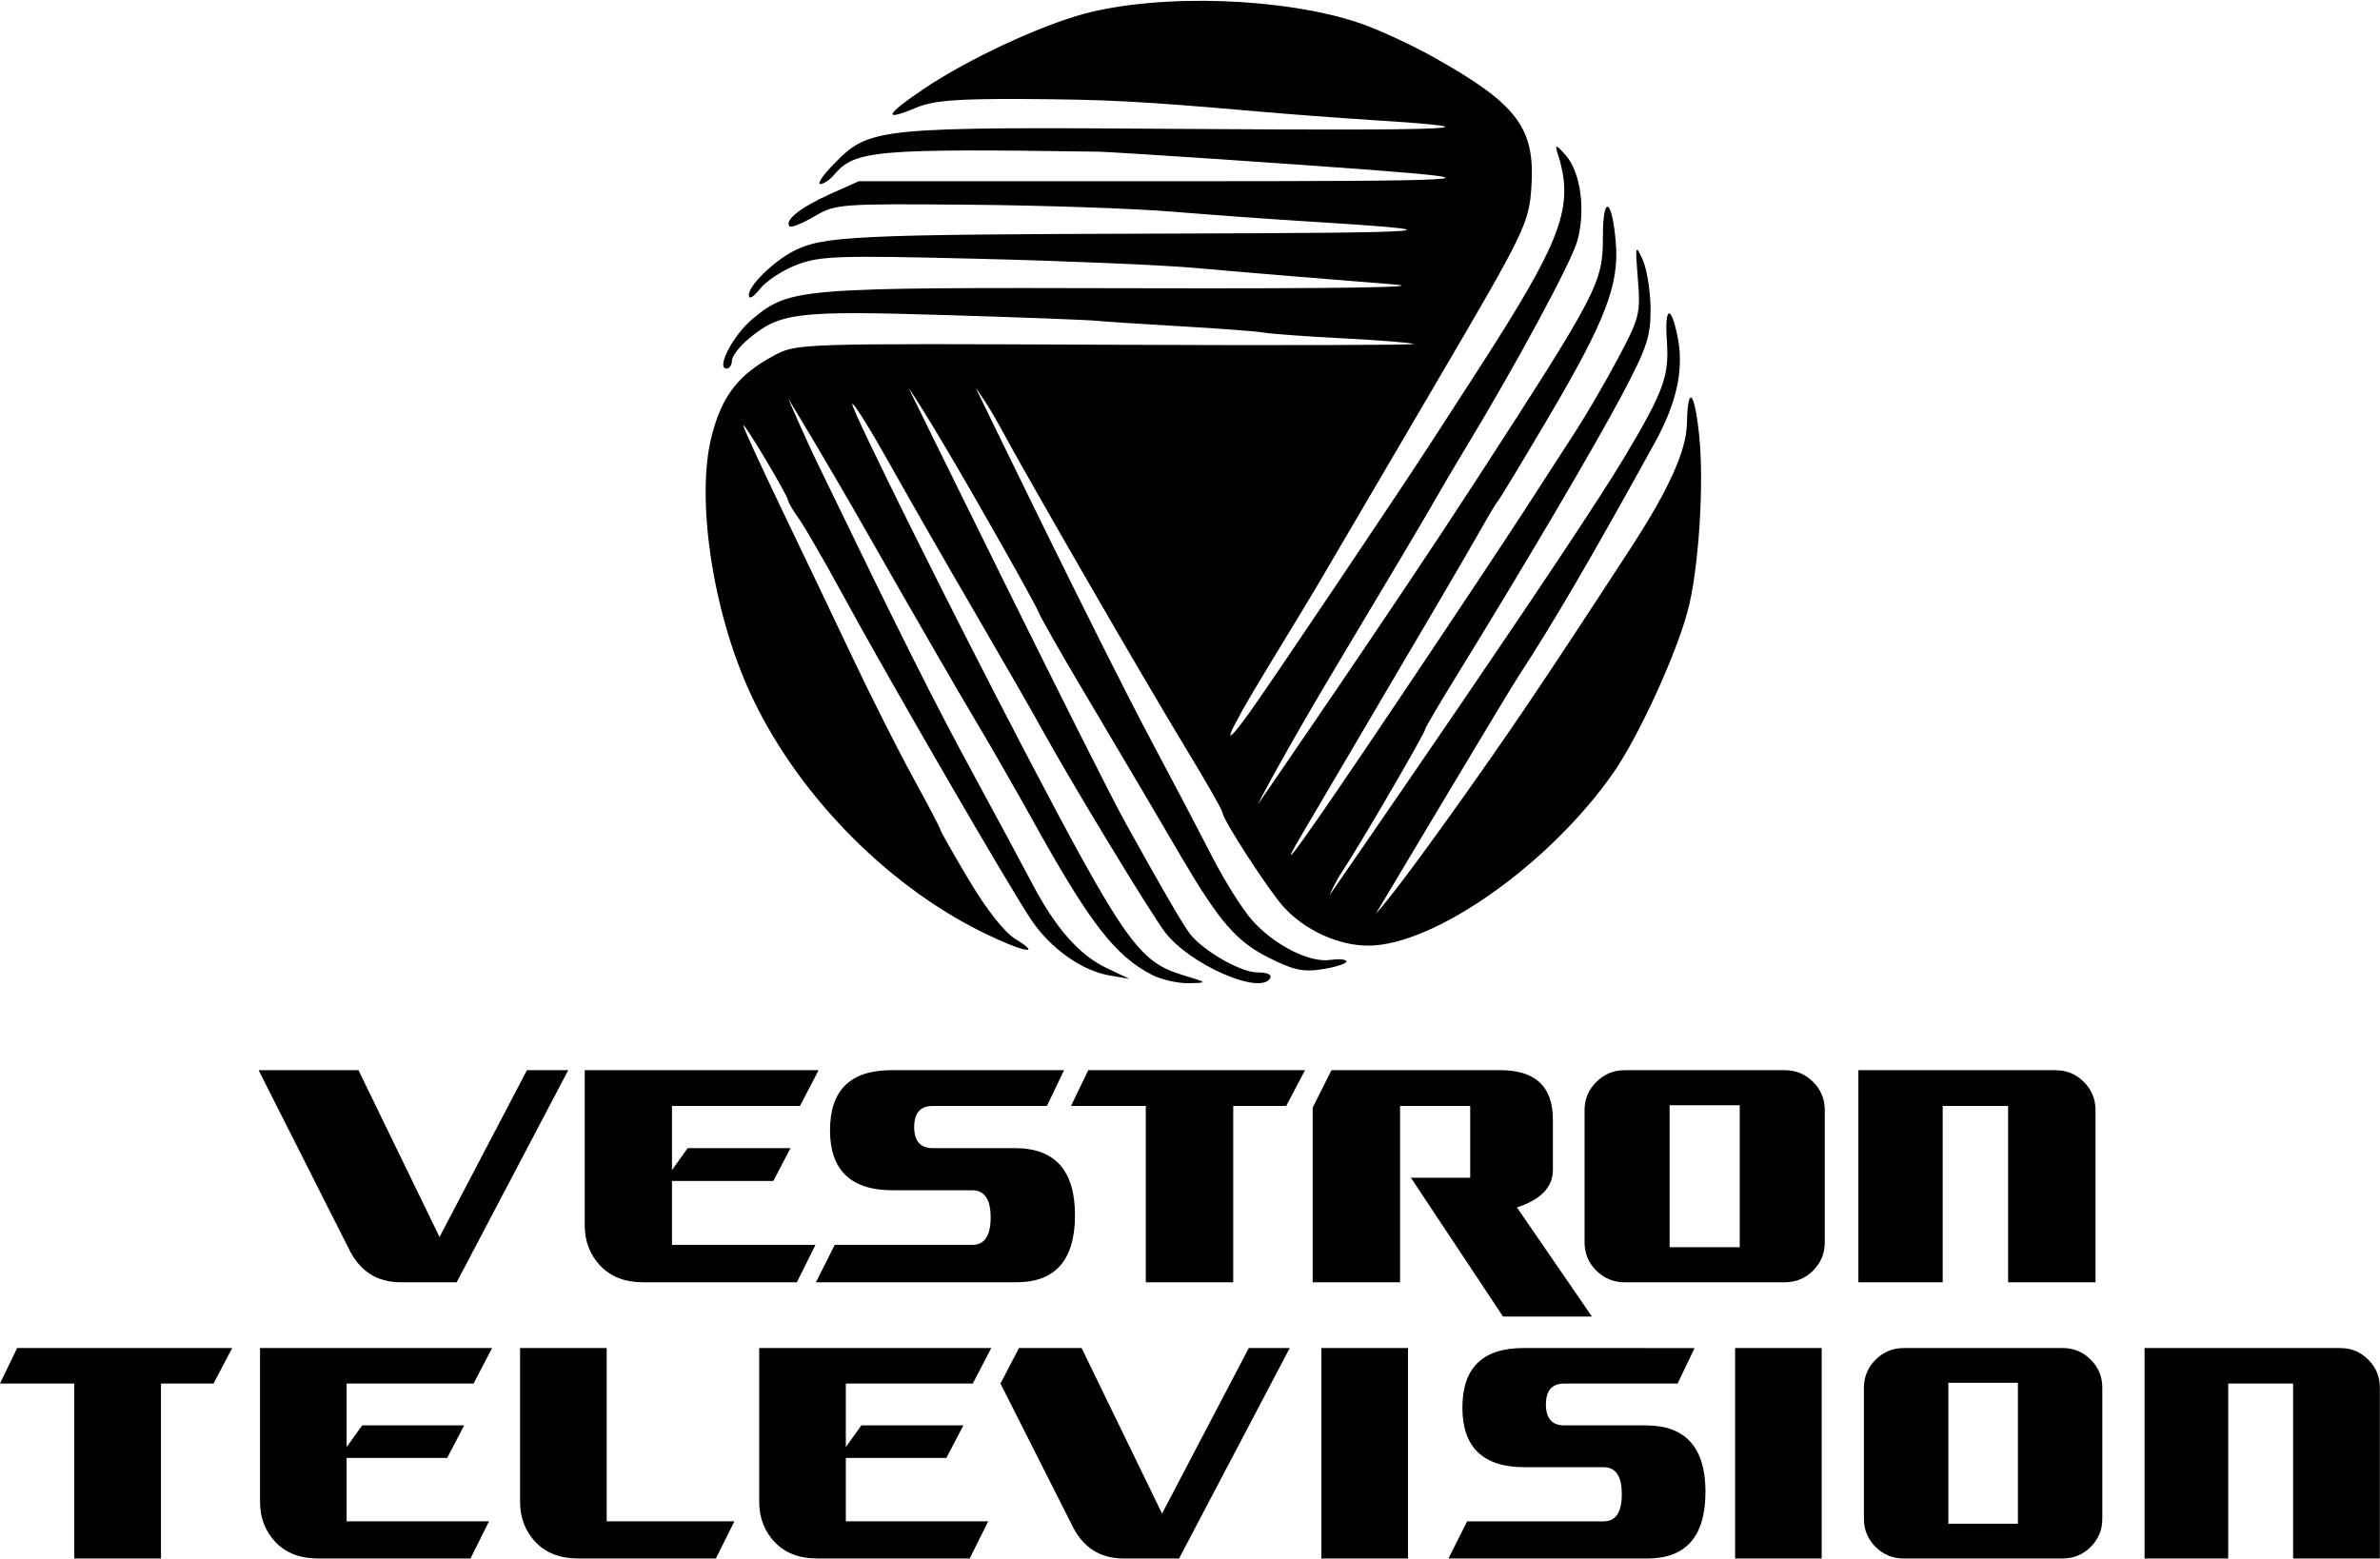 <?xml version="1.0" encoding="UTF-8" standalone="no"?>
<!-- Created with Inkscape (http://www.inkscape.org/) -->

<svg
   xmlns:dc="http://purl.org/dc/elements/1.1/"
   xmlns:cc="http://creativecommons.org/ns#"
   xmlns:rdf="http://www.w3.org/1999/02/22-rdf-syntax-ns#"
   xmlns:svg="http://www.w3.org/2000/svg"
   xmlns="http://www.w3.org/2000/svg"
   xmlns:xlink="http://www.w3.org/1999/xlink"
   xmlns:sodipodi="http://sodipodi.sourceforge.net/DTD/sodipodi-0.dtd"
   xmlns:inkscape="http://www.inkscape.org/namespaces/inkscape"
   width="1481.23"
   height="970.303"
   viewBox="0 0 1481.23 970.303"
   version="1.1"
   id="svg87"
   inkscape:version="0.92.4 (5da689c313, 2019-01-14)"
   sodipodi:docname="Vestron Television (Print).svg">
  <defs
     id="defs81">
    <filter
       height="1.209"
       y="-0.105"
       width="1.208"
       x="-0.104"
       id="filter1155"
       style="color-interpolation-filters:sRGB">
      <feGaussianBlur
         id="feGaussianBlur1157"
         stdDeviation="2.009" />
    </filter>
    <linearGradient
       gradientTransform="translate(3.839,-7.504)"
       gradientUnits="userSpaceOnUse"
       y2="154.412"
       x2="67.218"
       y1="129.155"
       x1="67.085"
       id="linearGradient1165"
       xlink:href="#linearGradient1163" />
    <linearGradient
       id="linearGradient1163">
      <stop
         id="stop1159"
         offset="0"
         style="stop-color:#840e24;stop-opacity:1;" />
      <stop
         id="stop1161"
         offset="1"
         style="stop-color:#d11639;stop-opacity:1" />
    </linearGradient>
    <filter
       height="1.894"
       y="-0.447"
       width="2.213"
       x="-0.607"
       id="filter1109"
       style="color-interpolation-filters:sRGB">
      <feGaussianBlur
         id="feGaussianBlur1111"
         stdDeviation="2.446" />
    </filter>
    <linearGradient
       gradientTransform="translate(37.084,-8.39)"
       gradientUnits="userSpaceOnUse"
       y2="154.412"
       x2="67.218"
       y1="129.155"
       x1="67.085"
       id="linearGradient1165-820"
       xlink:href="#linearGradient1163-545" />
    <linearGradient
       id="linearGradient1163-545">
      <stop
         id="stop2256"
         offset="0"
         style="stop-color:#343434;stop-opacity:1;;opacity:1" />
      <stop
         id="stop2258"
         offset="1"
         style="stop-color:#525252;stop-opacity:1;opacity:1" />
    </linearGradient>
    <filter
       style="color-interpolation-filters:sRGB"
       id="filter1155-4"
       x="-0.104"
       width="1.208"
       y="-0.105"
       height="1.209">
      <feGaussianBlur
         stdDeviation="2.009"
         id="feGaussianBlur1157-9" />
    </filter>
    <filter
       style="color-interpolation-filters:sRGB"
       id="filter1109-7"
       x="-0.607"
       width="2.213"
       y="-0.447"
       height="1.894">
      <feGaussianBlur
         stdDeviation="2.446"
         id="feGaussianBlur1111-8" />
    </filter>
    <filter
       style="color-interpolation-filters:sRGB"
       id="filter1155-3"
       x="-0.104"
       width="1.208"
       y="-0.105"
       height="1.209">
      <feGaussianBlur
         stdDeviation="2.009"
         id="feGaussianBlur1157-93" />
    </filter>
    <linearGradient
       xlink:href="#linearGradient1163"
       id="linearGradient1165-8"
       x1="67.085"
       y1="129.155"
       x2="67.218"
       y2="154.412"
       gradientUnits="userSpaceOnUse"
       gradientTransform="translate(38.688,-2.51)" />
    <filter
       style="color-interpolation-filters:sRGB"
       id="filter1109-6"
       x="-0.607"
       width="2.213"
       y="-0.447"
       height="1.894">
      <feGaussianBlur
         stdDeviation="2.446"
         id="feGaussianBlur1111-0" />
    </filter>
    <filter
       style="color-interpolation-filters:sRGB"
       id="filter1155-7"
       x="-0.104"
       width="1.208"
       y="-0.105"
       height="1.209">
      <feGaussianBlur
         stdDeviation="2.009"
         id="feGaussianBlur1157-2" />
    </filter>
    <filter
       style="color-interpolation-filters:sRGB"
       id="filter1109-4"
       x="-0.607"
       width="2.213"
       y="-0.447"
       height="1.894">
      <feGaussianBlur
         stdDeviation="2.446"
         id="feGaussianBlur1111-2" />
    </filter>
    <filter
       height="1.209"
       y="-0.105"
       width="1.208"
       x="-0.104"
       id="filter1155-4-1"
       style="color-interpolation-filters:sRGB">
      <feGaussianBlur
         id="feGaussianBlur1157-9-3"
         stdDeviation="2.009" />
    </filter>
    <filter
       height="1.894"
       y="-0.447"
       width="2.213"
       x="-0.607"
       id="filter1109-7-5"
       style="color-interpolation-filters:sRGB">
      <feGaussianBlur
         id="feGaussianBlur1111-8-0"
         stdDeviation="2.446" />
    </filter>
    <filter
       style="color-interpolation-filters:sRGB"
       id="filter1155-1"
       x="-0.104"
       width="1.208"
       y="-0.105"
       height="1.209">
      <feGaussianBlur
         stdDeviation="2.009"
         id="feGaussianBlur1157-4" />
    </filter>
    <filter
       style="color-interpolation-filters:sRGB"
       id="filter1109-0"
       x="-0.607"
       width="2.213"
       y="-0.447"
       height="1.894">
      <feGaussianBlur
         stdDeviation="2.446"
         id="feGaussianBlur1111-86" />
    </filter>
    <filter
       style="color-interpolation-filters:sRGB"
       id="filter1155-5"
       x="-0.104"
       width="1.208"
       y="-0.105"
       height="1.209">
      <feGaussianBlur
         stdDeviation="2.009"
         id="feGaussianBlur1157-6" />
    </filter>
    <filter
       style="color-interpolation-filters:sRGB"
       id="filter1109-49"
       x="-0.607"
       width="2.213"
       y="-0.447"
       height="1.894">
      <feGaussianBlur
         stdDeviation="2.446"
         id="feGaussianBlur1111-5" />
    </filter>
    <filter
       height="1.209"
       y="-0.105"
       width="1.208"
       x="-0.104"
       id="filter1155-4-11"
       style="color-interpolation-filters:sRGB">
      <feGaussianBlur
         id="feGaussianBlur1157-9-8"
         stdDeviation="2.009" />
    </filter>
    <filter
       height="1.894"
       y="-0.447"
       width="2.213"
       x="-0.607"
       id="filter1109-7-4"
       style="color-interpolation-filters:sRGB">
      <feGaussianBlur
         id="feGaussianBlur1111-8-2"
         stdDeviation="2.446" />
    </filter>
  </defs>
  <sodipodi:namedview
     id="base"
     pagecolor="#ffffff"
     bordercolor="#666666"
     borderopacity="1.0"
     inkscape:pageopacity="0.0"
     inkscape:pageshadow="2"
     inkscape:zoom="0.7"
     inkscape:cx="892.80973"
     inkscape:cy="428.20599"
     inkscape:document-units="px"
     inkscape:current-layer="layer1"
     showgrid="false"
     inkscape:window-width="1600"
     inkscape:window-height="837"
     inkscape:window-x="-8"
     inkscape:window-y="-8"
     inkscape:window-maximized="1"
     units="px"
     fit-margin-top="0"
     fit-margin-left="0"
     fit-margin-right="0"
     fit-margin-bottom="0" />
  <g
     inkscape:label="Layer 1"
     inkscape:groupmode="layer"
     id="layer1"
     transform="translate(267.348,-60.423)">
    <g
       transform="matrix(3.595,0,0,3.595,-802.318,-1695.77)"
       id="layer1-4"
       inkscape:label="Layer 1">
      <g
         transform="matrix(3.422,0,0,3.422,-3.544,147.621)"
         id="layer1-3">
        <g
           id="flowRoot6240"
           style="font-style:normal;font-variant:normal;font-weight:normal;font-stretch:normal;font-size:40px;line-height:34.885px;font-family:Vestron;-inkscape-font-specification:Vestron;text-align:center;letter-spacing:0px;word-spacing:0px;text-anchor:middle;fill:#000000;fill-opacity:1;stroke:none"
           transform="matrix(0.421,0,0,0.421,193.202,96.715)"
           aria-label="vestron television" />
      </g>
      <path
         inkscape:connector-curvature="0"
         id="path893"
         d="m 193.582,673.826 15.545,30.783 c 1.878,3.961 4.89,5.941 9.039,5.941 h 9.705 l 19.311,-36.725 h -7.146 l -15.135,28.887 -14.033,-28.887 z"
         style="font-style:normal;font-variant:normal;font-weight:normal;font-stretch:normal;font-size:52.447px;line-height:1.25;font-family:Vestron;-inkscape-font-specification:Vestron;letter-spacing:0px;word-spacing:0px;fill:#000000;fill-opacity:1;stroke:none;stroke-width:0.819" />
      <path
         inkscape:connector-curvature="0"
         id="path895"
         d="m 250.035,673.826 v 26.838 c 0,2.783 0.905,5.131 2.715,7.043 1.81,1.895 4.276,2.844 7.4,2.844 h 26.607 l 3.227,-6.48 H 265.144 v -11.062 h 17.543 l 2.971,-5.686 h -17.799 l -2.715,3.791 v -11.09 h 22.152 l 3.227,-6.197 z"
         style="font-style:normal;font-variant:normal;font-weight:normal;font-stretch:normal;font-size:52.447px;line-height:1.25;font-family:Vestron;-inkscape-font-specification:Vestron;letter-spacing:0px;word-spacing:0px;fill:#000000;fill-opacity:1;stroke:none;stroke-width:0.819" />
      <path
         d="m 303.105,673.827 h 29.911 l -2.971,6.197 h -19.77 q -3.201,0 -3.201,3.636 0,3.662 3.201,3.662 h 14.238 q 10.397,0 10.397,11.601 0,11.626 -10.141,11.626 h -34.7 l 3.252,-6.479 h 23.816 q 3.175,0 3.175,-4.738 0,-4.712 -3.175,-4.712 h -13.777 q -10.858,0 -10.858,-10.397 0,-10.397 10.602,-10.397 z"
         style="font-style:normal;font-variant:normal;font-weight:normal;font-stretch:normal;font-size:52.447px;line-height:1.25;font-family:Vestron;-inkscape-font-specification:Vestron;letter-spacing:0px;word-spacing:0px;fill:#000000;fill-opacity:1;stroke:none;stroke-width:0.819"
         id="path897"
         inkscape:connector-curvature="0" />
      <path
         inkscape:connector-curvature="0"
         id="path899"
         d="m 337.211,673.826 -2.996,6.197 h 12.957 v 30.527 h 15.135 v -30.527 h 9.168 l 3.254,-6.197 z"
         style="font-style:normal;font-variant:normal;font-weight:normal;font-stretch:normal;font-size:52.447px;line-height:1.25;font-family:Vestron;-inkscape-font-specification:Vestron;letter-spacing:0px;word-spacing:0px;fill:#000000;fill-opacity:1;stroke:none;stroke-width:0.819" />
      <path
         inkscape:connector-curvature="0"
         id="path901"
         d="m 379.309,673.826 -3.252,6.48 v 30.244 h 15.135 v -30.527 h 12.139 v 12.422 h -10.27 l 15.955,24.045 h 15.391 L 411.422,697.592 c 4.149,-1.366 6.223,-3.525 6.223,-6.479 v -8.758 c 0,-5.685 -3.021,-8.529 -9.064,-8.529 z"
         style="font-style:normal;font-variant:normal;font-weight:normal;font-stretch:normal;font-size:52.447px;line-height:1.25;font-family:Vestron;-inkscape-font-specification:Vestron;letter-spacing:0px;word-spacing:0px;fill:#000000;fill-opacity:1;stroke:none;stroke-width:0.819" />
      <path
         inkscape:connector-curvature="0"
         id="path903"
         d="m 430.068,673.826 c -1.912,0 -3.552,0.683 -4.918,2.049 -1.349,1.349 -2.021,2.98 -2.021,4.893 v 22.867 c 0,1.912 0.673,3.544 2.021,4.893 1.366,1.349 3.006,2.023 4.918,2.023 h 27.734 c 1.912,0 3.542,-0.675 4.891,-2.023 1.349,-1.349 2.023,-2.98 2.023,-4.893 v -22.893 c 0,-1.912 -0.675,-3.544 -2.023,-4.893 -1.349,-1.349 -2.979,-2.023 -4.891,-2.023 z m 7.785,6.07 h 12.139 v 24.584 h -12.139 z"
         style="font-style:normal;font-variant:normal;font-weight:normal;font-stretch:normal;font-size:52.447px;line-height:1.25;font-family:Vestron;-inkscape-font-specification:Vestron;letter-spacing:0px;word-spacing:0px;fill:#000000;fill-opacity:1;stroke:none;stroke-width:0.819" />
      <path
         inkscape:connector-curvature="0"
         id="path905"
         d="m 470.533,673.826 v 36.725 h 14.596 v -30.527 h 11.32 v 30.527 h 15.135 v -29.809 c 0,-1.912 -0.675,-3.544 -2.023,-4.893 -1.349,-1.349 -2.98,-2.023 -4.893,-2.023 z"
         style="font-style:normal;font-variant:normal;font-weight:normal;font-stretch:normal;font-size:52.447px;line-height:1.25;font-family:Vestron;-inkscape-font-specification:Vestron;letter-spacing:0px;word-spacing:0px;fill:#000000;fill-opacity:1;stroke:none;stroke-width:0.819" />
      <path
         inkscape:connector-curvature="0"
         id="path981"
         d="m 151.774,721.939 -2.971,6.149 h 12.857 v 30.29 h 15.018 v -30.29 h 9.097 l 3.227,-6.149 z"
         style="font-style:normal;font-variant:normal;font-weight:normal;font-stretch:normal;font-size:51.789px;line-height:1.25;font-family:Vestron;-inkscape-font-specification:Vestron;letter-spacing:1.511px;word-spacing:0px;fill:#000000;fill-opacity:1;stroke:none;stroke-width:1.084" />
      <path
         inkscape:connector-curvature="0"
         id="path983"
         d="m 193.824,721.939 v 26.629 c 0,2.761 0.897,5.092 2.693,6.989 1.796,1.88 4.244,2.82 7.344,2.82 h 26.402 l 3.203,-6.43 h -24.649 v -10.977 h 17.407 l 2.948,-5.641 h -17.662 l -2.693,3.76 v -11.003 h 21.98 l 3.203,-6.149 z"
         style="font-style:normal;font-variant:normal;font-weight:normal;font-stretch:normal;font-size:51.789px;line-height:1.25;font-family:Vestron;-inkscape-font-specification:Vestron;letter-spacing:1.511px;word-spacing:0px;fill:#000000;fill-opacity:1;stroke:none;stroke-width:1.084" />
      <path
         inkscape:connector-curvature="0"
         id="path985"
         d="m 238.845,721.939 v 26.629 c 0,2.761 0.897,5.092 2.693,6.989 1.796,1.88 4.244,2.82 7.344,2.82 h 23.862 l 3.201,-6.43 h -22.107 v -30.009 z"
         style="font-style:normal;font-variant:normal;font-weight:normal;font-stretch:normal;font-size:51.789px;line-height:1.25;font-family:Vestron;-inkscape-font-specification:Vestron;letter-spacing:1.511px;word-spacing:0px;fill:#000000;fill-opacity:1;stroke:none;stroke-width:1.084" />
      <path
         sodipodi:nodetypes="ccsccccccc"
         inkscape:connector-curvature="0"
         id="path987"
         d="m 322.01,728.088 12.32,24.394 c 1.863,3.93 4.853,5.896 8.969,5.896 h 9.631 l 19.159,-36.439 h -7.089 l -15.018,28.663 -13.925,-28.663 h -10.843 z"
         style="font-style:normal;font-variant:normal;font-weight:normal;font-stretch:normal;font-size:51.789px;line-height:1.25;font-family:Vestron;-inkscape-font-specification:Vestron;letter-spacing:1.511px;word-spacing:0px;fill:#000000;fill-opacity:1;stroke:none;stroke-width:1.084" />
      <path
         inkscape:connector-curvature="0"
         id="path991"
         d="m 377.564,721.939 v 36.439 h 14.993 v -36.439 z"
         style="font-style:normal;font-variant:normal;font-weight:normal;font-stretch:normal;font-size:51.789px;line-height:1.25;font-family:Vestron;-inkscape-font-specification:Vestron;letter-spacing:1.511px;word-spacing:0px;fill:#000000;fill-opacity:1;stroke:none;stroke-width:1.084" />
      <path
         inkscape:connector-curvature="0"
         id="path993"
         d="m 412.499,721.939 c -7.013,0 -10.52,3.438 -10.52,10.316 0,6.878 3.592,10.318 10.775,10.318 h 13.67 c 2.101,0 3.152,1.558 3.152,4.675 0,3.134 -1.051,4.701 -3.152,4.701 h -23.632 l -3.227,6.43 h 34.433 c 6.709,0 10.063,-3.845 10.063,-11.536 0,-7.674 -3.44,-11.511 -10.318,-11.511 h -14.129 c -2.118,0 -3.176,-1.212 -3.176,-3.635 0,-2.406 1.058,-3.607 3.176,-3.607 h 19.619 l 2.948,-6.149 z"
         style="font-style:normal;font-variant:normal;font-weight:normal;font-stretch:normal;font-size:51.789px;line-height:1.25;font-family:Vestron;-inkscape-font-specification:Vestron;letter-spacing:1.511px;word-spacing:0px;fill:#000000;fill-opacity:1;stroke:none;stroke-width:1.084" />
      <path
         inkscape:connector-curvature="0"
         id="path995"
         d="m 449.187,721.939 v 36.439 h 14.993 v -36.439 z"
         style="font-style:normal;font-variant:normal;font-weight:normal;font-stretch:normal;font-size:51.789px;line-height:1.25;font-family:Vestron;-inkscape-font-specification:Vestron;letter-spacing:1.511px;word-spacing:0px;fill:#000000;fill-opacity:1;stroke:none;stroke-width:1.084" />
      <path
         inkscape:connector-curvature="0"
         id="path997"
         d="m 478.379,721.939 c -1.897,0 -3.524,0.676 -4.879,2.031 -1.338,1.338 -2.008,2.956 -2.008,4.854 v 22.692 c 0,1.897 0.669,3.515 2.008,4.854 1.355,1.338 2.982,2.008 4.879,2.008 h 27.52 c 1.897,0 3.515,-0.669 4.854,-2.008 1.338,-1.338 2.008,-2.956 2.008,-4.854 v -22.718 c 0,-1.897 -0.669,-3.515 -2.008,-4.854 -1.338,-1.338 -2.956,-2.006 -4.854,-2.006 z m 7.725,6.021 h 12.045 v 24.396 h -12.045 z"
         style="font-style:normal;font-variant:normal;font-weight:normal;font-stretch:normal;font-size:51.789px;line-height:1.25;font-family:Vestron;-inkscape-font-specification:Vestron;letter-spacing:1.511px;word-spacing:0px;fill:#000000;fill-opacity:1;stroke:none;stroke-width:1.084" />
      <path
         inkscape:connector-curvature="0"
         id="path999"
         d="m 520.074,721.939 v 36.439 h 14.484 v -30.29 h 11.232 v 30.29 h 15.018 v -29.579 c 0,-1.897 -0.669,-3.515 -2.008,-4.854 -1.338,-1.338 -2.956,-2.006 -4.854,-2.006 z"
         style="font-style:normal;font-variant:normal;font-weight:normal;font-stretch:normal;font-size:51.789px;line-height:1.25;font-family:Vestron;-inkscape-font-specification:Vestron;letter-spacing:1.511px;word-spacing:0px;fill:#000000;fill-opacity:1;stroke:none;stroke-width:1.084" />
      <path
         style="font-style:normal;font-variant:normal;font-weight:normal;font-stretch:normal;font-size:51.789px;line-height:1.25;font-family:Vestron;-inkscape-font-specification:Vestron;letter-spacing:1.511px;word-spacing:0px;fill:#000000;fill-opacity:1;stroke:none;stroke-width:1.084"
         d="m 280.244,721.939 v 26.629 c 0,2.761 0.897,5.092 2.693,6.989 1.796,1.88 4.244,2.82 7.344,2.82 h 26.402 l 3.203,-6.43 h -24.649 v -10.977 h 17.407 l 2.948,-5.641 h -17.662 l -2.693,3.76 v -11.003 h 21.98 l 3.203,-6.149 z"
         id="path1041"
         inkscape:connector-curvature="0" />
    </g>
    <g
       transform="matrix(0.793,0,0,0.793,162.351,-48.142)"
       id="layer1-9"
       inkscape:label="Layer 1"
       style="fill:#000000">
      <g
         transform="matrix(1.016,0,0,1.008,-1.672,-100.593)"
         id="g860"
         inkscape:label="Layer 1"
         style="fill:#000000">
        <g
           inkscape:label="Layer 1"
           id="g858"
           transform="matrix(6.532,0,0,6.532,-474.396,-323.216)"
           style="fill:#000000">
          <path
             id="path856"
             d="m 127.451,201.775 c -4.345,-2.255 -7.378,-6.211 -14.019,-18.287 -2.117,-3.85 -5.277,-9.4 -7.023,-12.333 -1.745,-2.933 -7.4,-12.816 -12.565,-21.961 -5.166,-9.145 -9.392,-16.118 -9.392,-16.118 0,0 1.68,4.013 3.734,8.295 9.561,19.933 13.474,27.799 18.133,36.451 2.764,5.133 5.915,11.038 7,13.121 2.742,5.262 5.565,8.492 8.751,10.012 l 2.714,1.295 -2.322,-0.395 c -3.239,-0.551 -6.901,-3.144 -9.197,-6.511 -2.349,-3.446 -16.847,-28.646 -22.354,-38.854 -2.176,-4.033 -4.519,-8.129 -5.208,-9.103 -0.689,-0.973 -1.252,-1.926 -1.252,-2.118 0,-0.532 -5.308,-9.509 -5.321,-9 -0.008,0.245 2.04,4.745 4.547,10 2.507,5.255 6.297,13.258 8.422,17.785 2.125,4.527 5.323,10.917 7.108,14.201 1.784,3.284 3.244,6.095 3.244,6.248 0,0.153 1.522,2.855 3.383,6.005 2.085,3.529 4.195,6.222 5.5,7.018 3.362,2.05 0.753,1.503 -3.917,-0.821 -11.632,-5.789 -22.238,-16.862 -27.603,-28.818 -4.366,-9.732 -6.3,-23.038 -4.417,-30.388 1.227,-4.787 3.156,-7.286 7.388,-9.569 2.651,-1.43 2.887,-1.438 39.272,-1.277 20.133,0.089 36.483,0.049 36.333,-0.089 -0.15,-0.138 -3.879,-0.44 -8.287,-0.671 -4.408,-0.231 -8.627,-0.538 -9.377,-0.683 -0.75,-0.144 -5.094,-0.479 -9.653,-0.743 -4.559,-0.264 -9.189,-0.569 -10.289,-0.677 -1.1,-0.108 -9.207,-0.415 -18.016,-0.683 -17.348,-0.526 -19.292,-0.287 -23,2.833 -1.091,0.918 -1.983,2.092 -1.983,2.609 0,0.517 -0.284,0.941 -0.632,0.941 -1.297,0 0.826,-4.063 3.104,-5.94 4.457,-3.674 5.211,-3.734 45.527,-3.634 23.265,0.058 34.525,-0.109 30.333,-0.449 -3.667,-0.298 -8.916,-0.725 -11.666,-0.948 -2.75,-0.224 -8.15,-0.688 -12,-1.03 -3.85,-0.343 -15.306,-0.83 -25.458,-1.083 -16.62,-0.414 -18.761,-0.344 -21.492,0.699 -1.669,0.637 -3.637,1.926 -4.374,2.863 -0.83,1.055 -1.34,1.336 -1.34,0.739 0,-1.121 2.926,-4.002 5.318,-5.237 3.446,-1.779 7.323,-1.965 43.015,-2.064 34.752,-0.096 36.69,-0.274 16.666,-1.523 -3.667,-0.229 -10.416,-0.725 -15,-1.103 -4.583,-0.378 -15.383,-0.747 -24,-0.821 -15.253,-0.13 -15.735,-0.094 -18.25,1.393 -1.421,0.84 -2.739,1.372 -2.928,1.183 -0.676,-0.676 1.276,-2.255 4.7,-3.803 l 3.479,-1.573 h 37.666 c 34.942,0 38.015,-0.168 23.666,-1.292 -8.773,-0.688 -31.208,-2.204 -32.999,-2.23 -26.39,-0.388 -28.82,-0.174 -31.248,2.753 -0.503,0.607 -1.237,1.103 -1.631,1.103 -0.394,0 0.295,-1.043 1.531,-2.318 4.329,-4.467 4.75,-4.509 42.552,-4.248 31.667,0.218 37.036,-0.052 21.128,-1.062 -3.667,-0.233 -9.816,-0.701 -13.666,-1.04 -13.66,-1.203 -17.781,-1.422 -27.666,-1.468 -7.88,-0.037 -10.551,0.187 -12.602,1.054 -3.969,1.679 -3.609,0.836 0.972,-2.274 5.139,-3.49 13.68,-7.518 18.964,-8.943 9.038,-2.438 23.68,-1.935 32.581,1.118 2.153,0.739 6.053,2.548 8.666,4.022 9.945,5.607 12.08,8.445 11.633,15.461 -0.276,4.335 -0.765,5.357 -10.856,22.699 -7.954,13.669 -13.255,22.784 -14.345,24.666 -0.637,1.1 -3.314,5.561 -5.949,9.914 -4.97,8.21 -5.957,10.721 -2.061,5.242 2.54,-3.572 17.759,-26.403 21.657,-32.489 1.409,-2.2 3.525,-5.5 4.703,-7.333 10.607,-16.505 11.996,-20.255 9.917,-26.771 -0.316,-0.99 -0.13,-0.932 0.961,0.3 1.777,2.009 2.403,6.5 1.42,10.185 -0.677,2.538 -7.378,15.048 -13.509,25.22 -1.016,1.686 -2.666,4.518 -3.667,6.294 -1,1.775 -5.613,9.605 -10.25,17.399 -7.783,13.082 -10.397,18.372 -10.397,18.372 0,0 15.876,-23.184 25.826,-38.666 14.502,-22.565 15.002,-23.535 15.002,-29.105 0,-5.075 1.088,-4.531 1.527,0.764 0.415,5.003 -1.233,9.316 -7.953,20.809 -2.958,5.059 -5.615,9.498 -5.905,9.865 -0.29,0.367 -1.193,1.867 -2.007,3.333 -0.814,1.467 -3.058,5.367 -4.986,8.666 -5.15,8.813 -14.97,25.642 -16.533,28.333 -3.123,5.375 0.707,-0.023 11.354,-16 6.231,-9.35 13.056,-19.7 15.166,-23 2.111,-3.3 4.874,-7.607 6.141,-9.572 1.267,-1.964 3.513,-5.864 4.992,-8.666 2.538,-4.81 2.669,-5.337 2.338,-9.428 -0.328,-4.06 -0.293,-4.207 0.56,-2.333 0.501,1.1 0.924,3.721 0.94,5.823 0.026,3.337 -0.403,4.648 -3.372,10.307 -3.183,6.066 -11.469,20.248 -19.695,33.709 -1.963,3.213 -3.569,5.973 -3.569,6.134 0,0.443 -8.052,14.365 -9.803,16.951 -0.842,1.243 -1.53,2.885 -1.53,2.885 0,0 28.742,-41.849 34.89,-52.258 4.675,-7.915 5.3,-9.648 5.007,-13.884 -0.282,-4.074 0.479,-4.376 1.265,-0.502 0.787,3.882 -0.068,7.883 -2.721,12.737 -7.423,13.578 -11.966,21.423 -16.076,27.762 -1.385,2.136 -16.878,28.333 -16.878,28.333 0,0 1.678,-1.676 8.992,-12 6.839,-9.653 10.813,-15.591 21.191,-31.666 4.438,-6.873 6.537,-11.564 6.599,-14.744 0.091,-4.663 0.877,-4.008 1.434,1.196 0.632,5.905 -0.031,16.252 -1.359,21.189 -1.437,5.342 -5.81,14.929 -8.763,19.208 -7.496,10.863 -21.152,20.588 -28.957,20.623 -3.512,0.015 -7.488,-1.803 -10.014,-4.579 -1.775,-1.951 -7.277,-10.507 -7.277,-11.316 0,-0.25 -1.914,-3.632 -4.253,-7.516 -5.132,-8.521 -18.511,-31.863 -22.092,-38.542 -1.42,-2.648 -2.83,-4.565 -2.83,-4.565 0,0 14.47,30.184 20.923,42.379 2.425,4.583 5.595,10.671 7.044,13.529 1.449,2.858 3.56,6.25 4.691,7.539 2.626,2.991 6.8,5.139 9.278,4.775 1.048,-0.154 1.905,-0.07 1.905,0.186 0,0.256 -1.265,0.668 -2.812,0.916 -2.323,0.371 -3.451,0.123 -6.485,-1.429 -3.723,-1.904 -5.75,-4.275 -10.239,-11.976 -1.028,-1.764 -3.004,-5.157 -4.39,-7.541 -1.386,-2.383 -4.662,-7.963 -7.28,-12.4 -2.617,-4.437 -4.968,-8.612 -5.224,-9.278 -0.256,-0.666 -3.553,-6.636 -7.327,-13.266 -6.221,-10.929 -8.009,-13.388 -8.009,-13.388 0,0 21.934,45.101 25.735,51.999 4.465,8.102 6.729,12.026 7.547,13.081 1.578,2.034 6.001,4.586 7.949,4.586 1.235,0 1.782,0.266 1.497,0.727 -1.229,1.988 -9.531,-1.708 -12.415,-5.527 -1.716,-2.272 -11.321,-18.243 -14.538,-24.173 -1.002,-1.848 -4.598,-8.159 -7.99,-14.026 -3.392,-5.867 -7.966,-13.91 -10.164,-17.874 -2.198,-3.964 -4.129,-7.074 -4.292,-6.911 -0.29,0.29 12.168,25.579 20.419,41.451 11.703,22.509 13.472,25.046 18.563,26.613 3.114,0.958 3.116,0.96 0.787,1.003 -1.283,0.023 -3.233,-0.425 -4.333,-0.996 z"
             style="fill:#000000;fill-opacity:1;stroke-width:0.667"
             inkscape:connector-curvature="0"
             sodipodi:nodetypes="ccccccccccccscsccscsccccccccccccccssccccscccscscssccccscccscscscccscccsssccccccccsccscccccccccccccccsccccccccscccccccscccscccsccccssscscscsccccscccc" />
        </g>
      </g>
    </g>
  </g>
</svg>
